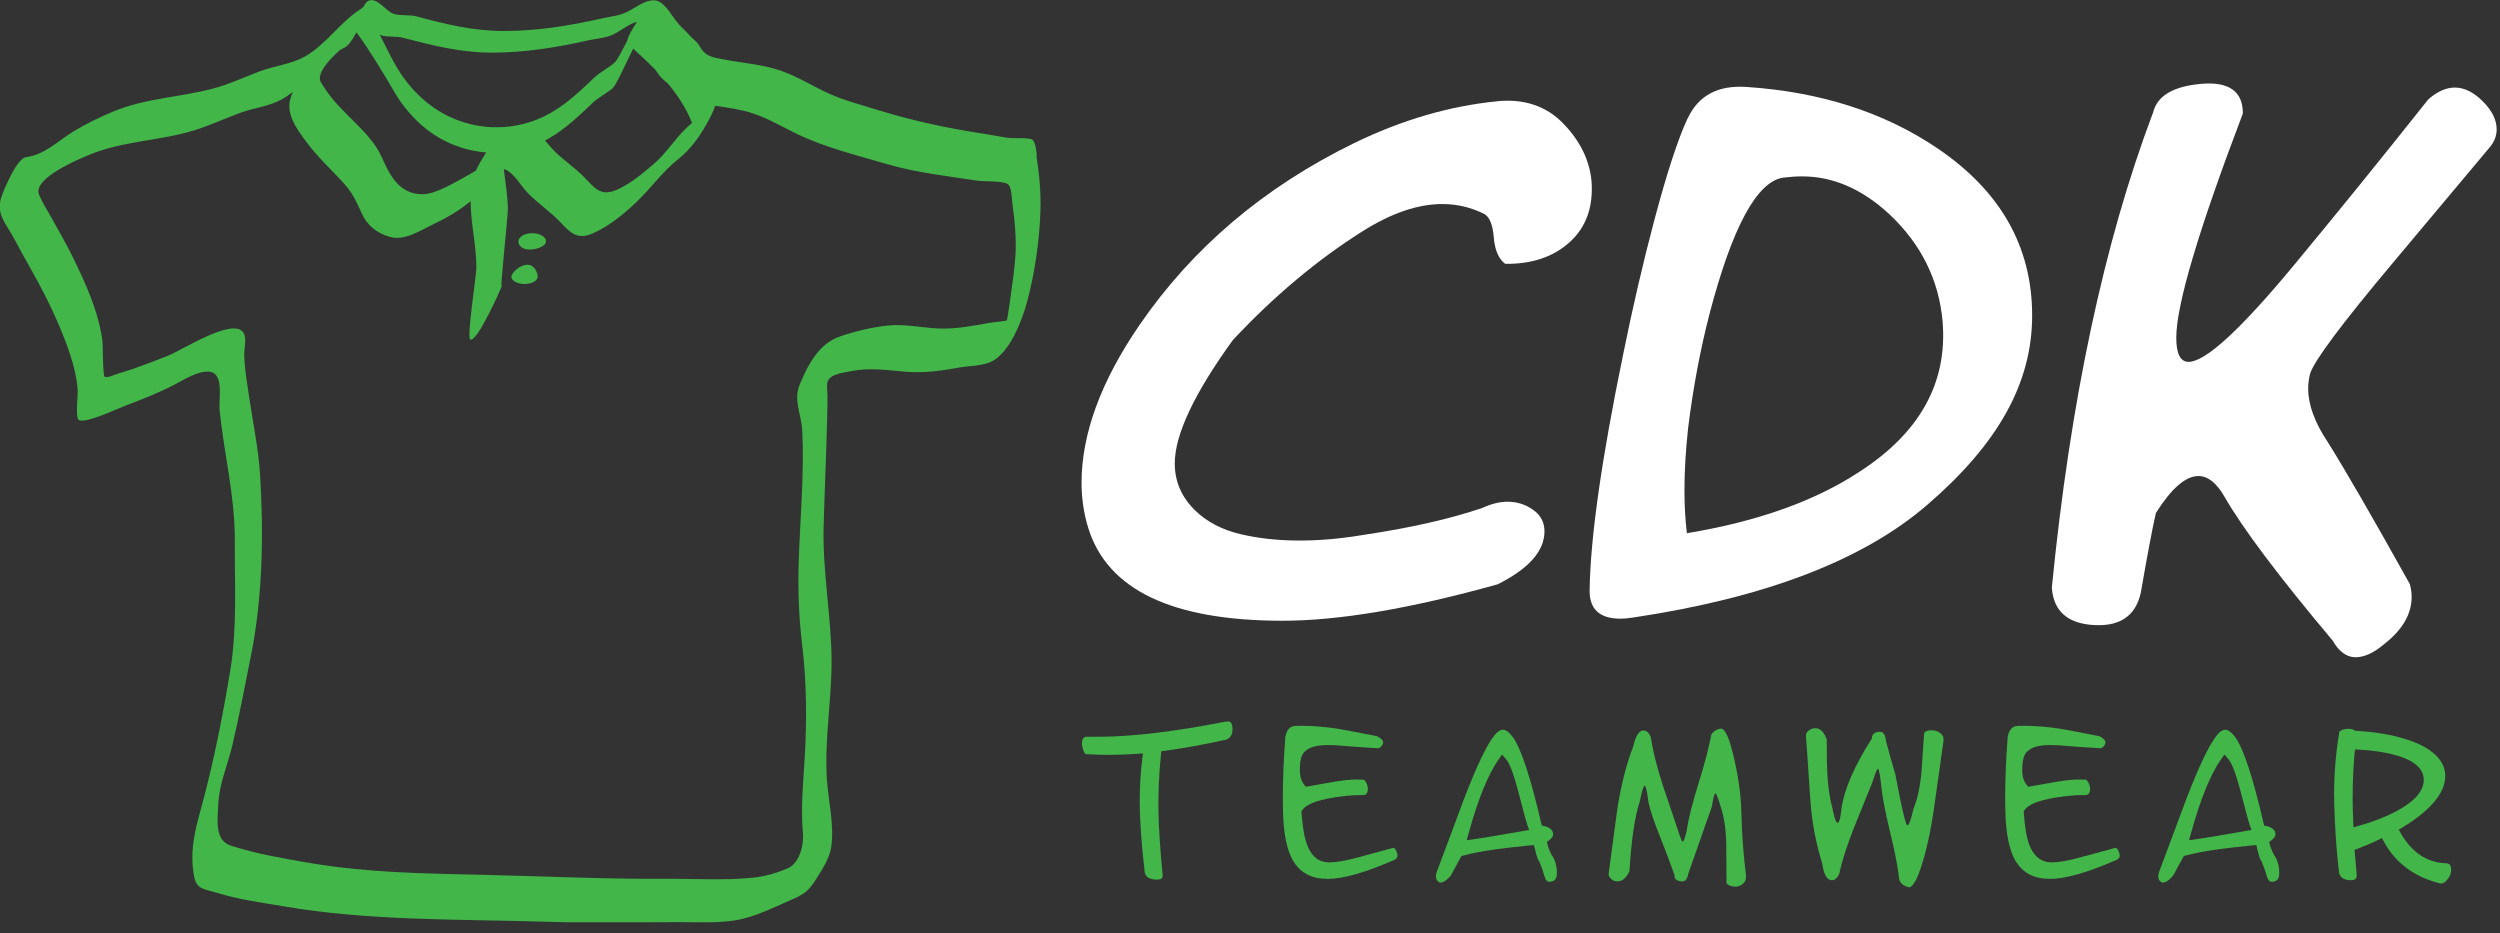<svg xmlns="http://www.w3.org/2000/svg" width="217" height="81" viewBox="0 0 217 81" fill="none"><rect x="0" y="0" width="217" height="81" fill="#333333" stroke="none"/><g clip-path="url(#clip0_56_138)"><path d="M130.01 8.78C132.33 8.57 134.22 9.21 135.68 10.71C137.14 12.21 137.96 13.87 138.14 15.68C138.32 17.93 137.69 19.7 136.27 21C134.84 22.3 132.97 22.93 130.65 22.9C130.08 22.47 129.75 21.71 129.66 20.6C129.57 19.5 129.29 18.82 128.83 18.57C127.69 18 126.48 17.71 125.19 17.71C123.09 17.71 120.79 18.49 118.29 20.06C114.33 22.56 110.57 25.71 107 29.53C103.65 34.17 101.97 37.73 101.97 40.23C101.97 41.8 102.56 43.15 103.73 44.3C104.76 45.3 106.07 45.98 107.66 46.36C109.25 46.74 110.97 46.92 112.82 46.92C114.53 46.92 116.35 46.76 118.28 46.44C122.38 45.83 125.84 45.05 128.66 44.09C129.44 43.73 130.18 43.55 130.85 43.55C131.67 43.55 132.41 43.78 133.07 44.25C133.73 44.71 134.06 45.34 134.06 46.12C134.06 47.83 132.7 49.37 129.99 50.72C122.47 52.82 116.24 53.88 111.32 53.88C101.76 53.88 96.15 51.21 94.47 45.86C94.08 44.61 93.88 43.29 93.88 41.9C93.88 37.66 95.56 33.09 98.91 28.21C103.51 21.51 109.71 16.25 117.52 12.43C121.69 10.4 125.85 9.19 129.98 8.79L130.01 8.78Z" fill="white"/><path d="M146.49 10.28C147.42 8.28 149.13 7.37 151.63 7.55C158.05 7.98 163.58 9.76 168.21 12.9C173.67 16.61 176.39 21.44 176.39 27.39C176.39 33.34 173.34 38.62 167.24 43.86C161.68 48.64 153.21 51.88 141.83 53.59C141.4 53.66 141.01 53.7 140.65 53.7C138.83 53.7 137.94 52.86 137.98 51.19C138.05 46.66 139.01 39.89 140.87 30.86C141.69 26.79 142.6 22.87 143.6 19.09C144.7 14.95 145.67 12.01 146.49 10.26V10.28ZM146.43 46.28C152.49 45.28 157.47 43.52 161.35 40.98C166.63 37.59 169.05 33.24 168.62 27.93C168.3 24.29 166.75 21.17 163.97 18.57C161.62 16.4 159.1 15.31 156.43 15.31C155.89 15.31 155.34 15.35 154.77 15.42C152.49 15.78 150.37 19.7 148.4 27.19C147.58 30.36 146.96 33.68 146.53 37.14C146.32 39.07 146.21 40.87 146.21 42.54C146.21 43.86 146.28 45.11 146.42 46.28H146.43Z" fill="white"/><path d="M186.87 9.85C187.19 8.35 188.58 7.5 191.04 7.28C192.25 7.17 193.16 7.33 193.77 7.76C194.38 8.19 194.68 8.88 194.68 9.85C190.83 19.98 188.9 26.47 188.9 29.32C188.9 30.71 189.26 31.41 189.97 31.41C191.43 31.41 194.48 28.61 199.12 23.01C202.61 18.8 206.5 14.01 210.78 8.62C211.56 7.94 212.33 7.6 213.08 7.6C213.9 7.6 214.71 8 215.51 8.8C216.31 9.6 216.71 10.41 216.71 11.23C216.71 11.8 216.5 12.34 216.07 12.83C213.29 16.15 210.51 19.46 207.73 22.78C203.24 28.13 200.83 31.36 200.51 32.46C200.4 32.89 200.35 33.32 200.35 33.74C200.35 35.13 200.92 36.68 202.06 38.39C203.52 40.71 205.89 44.81 209.17 50.69C209.28 51.08 209.33 51.46 209.33 51.81C209.33 53.31 208.53 54.68 206.92 55.93C206.03 56.68 205.21 57.05 204.46 57.05C203.71 57.05 203.02 56.57 202.48 55.61C197.81 50.05 194.67 45.88 193.07 43.09C192.39 41.91 191.64 41.32 190.82 41.32C189.71 41.32 188.48 42.39 187.13 44.53C186.81 45.96 186.4 48.11 185.9 51C185.58 53.28 184.22 54.37 181.84 54.26C179.49 54.15 178.24 53.07 178.1 51C179.7 34.78 182.63 21.05 186.87 9.81V9.85Z" fill="white"/><path d="M100.32 76.35C99.64 76.32 99.45 76.02 99.37 75.76C99.08 73.35 98.93 71.24 98.93 69.48C98.93 68.28 99 67.06 99.15 65.86L99.21 65.39L98.73 65.43C97.91 65.49 97.07 65.52 96.24 65.52C95.65 65.52 95.04 65.5 94.44 65.47H94.41C94.41 65.47 94.35 65.47 94.33 65.47C94.11 65.47 94 65.1 93.95 64.8C93.92 64.67 93.91 64.58 93.91 64.49C93.91 64.16 94.04 64.03 94.23 63.95H95.42C98.22 63.95 101.91 63.51 106.38 62.64C106.46 62.62 106.51 62.62 106.56 62.62C106.71 62.62 106.94 62.62 106.98 63.19C107.01 63.85 106.72 64.08 106.44 64.2C104.47 64.63 102.67 64.96 101.11 65.17L100.8 65.21L100.77 65.52C100.59 67.25 100.52 69 100.56 70.71C100.59 72.03 100.71 73.77 100.91 75.88C100.93 76.06 100.91 76.19 100.83 76.25C100.73 76.34 100.56 76.35 100.43 76.35C100.4 76.35 100.36 76.35 100.33 76.35H100.32Z" fill="#42B649"/><path d="M115.19 76.28C113.8 76.28 112.82 75.74 112.2 74.64C111.73 73.79 111.45 72.52 111.38 70.87C111.36 70.34 111.35 69.76 111.35 69.16C111.35 67.64 111.42 65.89 111.57 63.94C111.73 63.15 112.12 63.03 112.44 63.01C112.62 63.01 112.81 63 113 63C113.91 63 114.92 63.08 116.03 63.24C116.54 63.32 117.73 63.55 119.55 63.91C119.9 64.1 120.07 64.28 120.05 64.47C120.03 64.61 119.97 64.79 119.67 64.95C118.37 64.88 117.13 64.79 115.98 64.69C115.7 64.68 115.46 64.67 115.23 64.67C114.3 64.67 113.66 64.85 113.27 65.22C112.99 65.48 112.85 65.92 112.83 66.62C112.8 67.3 112.93 67.79 113.21 68.12L113.35 68.29L115.92 67.84C116.64 67.72 117.27 67.66 117.78 67.66C117.91 67.66 118.04 67.66 118.16 67.67H118.21H118.26C118.28 67.67 118.3 67.67 118.31 67.67C118.34 67.67 118.41 67.67 118.51 67.81C118.62 67.96 118.69 68.13 118.72 68.34C118.74 68.56 118.72 68.73 118.64 68.85C118.59 68.94 118.52 69.01 118.32 69.01H118.15C117.42 69.01 116.57 69.09 115.61 69.25C114.21 69.5 113.4 69.82 113.06 70.29L112.97 70.41V70.56C113.07 71.72 113.19 72.52 113.35 73.02C113.69 74.17 114.32 74.79 115.22 74.85C115.29 74.85 115.36 74.85 115.44 74.85C116.05 74.85 116.94 74.69 118.15 74.35C120.19 73.79 120.78 73.63 120.94 73.59C121.08 73.61 121.19 73.78 121.28 74.09C121.28 74.14 121.3 74.21 121.3 74.27C121.3 74.36 121.3 74.57 120.79 74.74C118.41 75.77 116.54 76.29 115.21 76.29L115.19 76.28Z" fill="#42B649"/><path d="M125.09 76.61C124.96 76.61 124.87 76.57 124.78 76.47C124.68 76.36 124.64 76.23 124.64 76.08C124.64 75.91 124.69 75.7 124.79 75.47C125.57 73.41 126.33 71.36 127.09 69.31C128.19 66.46 129.07 64.62 129.72 63.83C129.98 63.5 130.23 63.34 130.45 63.34C130.77 63.34 131.1 63.69 131.32 63.99C132.02 64.95 132.85 67.45 133.77 71.42L133.83 71.66L134.07 71.71C134.29 71.76 134.47 71.85 134.62 71.98C134.79 72.15 134.81 72.3 134.81 72.4C134.81 72.52 134.77 72.71 134.48 72.92L134.27 73.08L134.33 73.33C134.43 73.71 134.59 74.07 134.81 74.41C134.93 74.6 135.03 74.89 135.1 75.26C135.13 75.43 135.14 75.6 135.14 75.75C135.14 76.37 134.88 76.45 134.76 76.49C134.67 76.52 134.59 76.54 134.51 76.54C134.41 76.54 134.2 76.54 134.06 76.05C133.96 75.69 133.82 75.28 133.63 74.82L133.6 74.75L133.55 74.7C133.55 74.7 133.42 74.52 133.23 73.69L133.15 73.35L132.81 73.38C131.53 73.51 130.55 73.62 129.91 73.71C128.82 73.86 127.84 74.04 127.02 74.26L126.86 74.3L126.35 75.22C126.35 75.22 126.32 75.26 125.94 75.98C125.49 76.52 125.21 76.6 125.08 76.6L125.09 76.61ZM130.09 65.9C129.16 67.23 128.28 69.4 127.47 72.36L127.31 72.93L127.9 72.85C128.87 72.71 130.3 72.47 132.27 72.12L132.73 72.04L132.57 71.6C132.52 71.47 132.34 70.85 131.76 68.61C131.24 66.66 130.92 66.11 130.71 65.88L130.38 65.49L130.09 65.91V65.9Z" fill="#42B649"/><path d="M150.57 76.95C150.37 76.95 150.2 76.91 150.05 76.82C149.86 76.72 149.86 76.63 149.86 76.58C149.85 75.51 149.84 74.42 149.84 73.33C149.82 71.99 149.65 70.87 149.34 69.98C149.34 69.98 149.16 69.29 148.97 68.93C148.78 68.57 148.6 69.98 148.6 69.98C148.15 71.26 147.47 73.19 146.57 75.76V75.79L146.55 75.82C146.42 76.5 146.15 76.5 146.03 76.5C145.99 76.5 145.95 76.5 145.91 76.5C145.45 76.44 145.35 76.25 145.34 75.97V75.88L145.29 75.8C144.17 72.65 143.54 71.49 143.09 69.67C143.09 69.67 142.92 68.19 142.76 68.19C142.6 68.19 142.33 69.58 142.33 69.58C141.9 70.86 141.6 72.89 141.44 75.61C141.04 76.5 140.55 76.5 140.39 76.5C140.12 76.5 139.92 76.4 139.75 76.18C139.64 76.05 139.61 75.93 139.64 75.76C139.89 73.89 140.14 72.03 140.39 70.17C140.72 68.1 141.18 66.29 141.76 64.81V64.78L141.78 64.75C141.91 64.17 142.15 63.46 142.58 63.41C142.6 63.41 142.63 63.41 142.65 63.41C142.84 63.41 143.09 63.48 143.29 63.99C143.46 65.15 143.81 66.53 144.31 68.1C144.77 69.44 145.21 70.77 145.66 72.1C145.66 72.1 145.89 72.86 146.03 73.04C146.17 73.22 146.42 72.03 146.42 72.03C146.55 71.08 146.9 69.71 147.45 67.94C148.01 66.13 148.37 64.74 148.53 63.8C148.7 63.49 148.97 63.31 149.39 63.24C149.48 63.24 149.87 63.33 150.29 64.92C150.82 66.91 151.11 68.79 151.15 70.5C151.19 72.37 151.33 74.24 151.56 76.03C151.56 76.32 151.48 76.54 151.3 76.7C151.1 76.88 150.86 76.97 150.56 76.97L150.57 76.95Z" fill="#42B649"/><path d="M165.72 77.01C165.72 77.01 165.7 77.01 165.68 77.01C165.27 76.92 165.01 76.72 164.86 76.39C164.77 75.44 164.5 74.02 164.05 72.18C163.61 70.37 163.35 68.97 163.27 68.02C163.27 68.02 163.14 66.8 163.02 66.73C162.9 66.66 162.52 67.91 162.52 67.91L160.94 71.81C160.33 73.35 159.89 74.7 159.65 75.84C159.39 76.4 159.12 76.4 159.01 76.4C158.59 76.4 158.31 75.93 158.18 75.01V74.98L158.17 74.95C157.6 73.12 157.26 71.27 157.14 69.45L156.76 63.89C156.75 63.73 156.79 63.61 156.91 63.49C157.05 63.35 157.21 63.26 157.41 63.22C157.46 63.22 157.51 63.21 157.57 63.21C157.73 63.21 158.19 63.21 158.56 64.16C158.56 65.62 158.58 66.6 158.61 67.15C158.67 68.31 158.83 69.35 159.07 70.22C159.07 70.22 159.28 71.42 159.51 71.42C159.74 71.42 159.84 70.17 159.84 70.17C160.08 68.51 160.96 66.49 162.43 64.18L162.48 64.11V64.02C162.52 63.79 162.61 63.57 163.1 63.52C163.11 63.52 163.14 63.52 163.16 63.52C163.3 63.52 163.6 63.52 163.69 64.23V64.25V64.27C163.9 65.08 164.18 66.07 164.52 67.23C164.52 67.23 165.32 71.6 165.55 71.64C165.78 71.68 166.08 70.23 166.08 70.23C166.42 69.43 166.66 68.33 166.79 66.96L167.01 63.7C167.03 63.59 167.11 63.39 167.68 63.39C168.02 63.39 168.3 63.5 168.53 63.74C168.64 63.86 168.7 64.01 168.7 64.19C168.7 64.25 168.7 64.3 168.69 64.36C168.43 66.22 168.16 68.08 167.9 69.95C167.6 72.11 167.2 73.94 166.71 75.38C166.18 76.97 165.78 77.02 165.74 77.02L165.72 77.01Z" fill="#42B649"/><path d="M177.89 76.28C176.5 76.28 175.52 75.74 174.9 74.64C174.43 73.79 174.15 72.52 174.08 70.87C174.06 70.35 174.05 69.77 174.05 69.16C174.05 67.64 174.12 65.88 174.27 63.94C174.43 63.15 174.82 63.03 175.14 63.01C175.32 63.01 175.51 63 175.7 63C176.61 63 177.62 63.08 178.73 63.24C179.24 63.32 180.43 63.55 182.25 63.91C182.6 64.1 182.77 64.28 182.75 64.47C182.73 64.61 182.67 64.79 182.37 64.95C181.07 64.88 179.83 64.79 178.68 64.69C178.4 64.68 178.16 64.67 177.93 64.67C177.01 64.67 176.36 64.85 175.97 65.22C175.69 65.48 175.56 65.92 175.53 66.62C175.5 67.3 175.63 67.79 175.91 68.12L176.05 68.29L178.62 67.84C179.34 67.72 179.97 67.66 180.48 67.66C180.61 67.66 180.74 67.66 180.85 67.67H180.9H180.95C180.97 67.67 180.99 67.67 181 67.67C181.03 67.67 181.1 67.67 181.2 67.81C181.31 67.96 181.38 68.13 181.41 68.34C181.43 68.56 181.41 68.73 181.33 68.85C181.28 68.94 181.21 69.01 181.01 69.01H180.84C180.11 69.01 179.26 69.09 178.3 69.25C176.9 69.5 176.09 69.82 175.75 70.29L175.66 70.41V70.56C175.76 71.72 175.88 72.52 176.04 73.02C176.47 74.45 177.29 74.81 177.91 74.85C177.98 74.85 178.05 74.85 178.13 74.85C178.74 74.85 179.63 74.69 180.84 74.35C182.81 73.81 183.46 73.63 183.63 73.59C183.77 73.61 183.88 73.78 183.97 74.09C183.97 74.14 183.99 74.21 183.99 74.27C183.99 74.36 183.99 74.57 183.48 74.74C181.1 75.77 179.23 76.29 177.9 76.29L177.89 76.28Z" fill="#42B649"/><path d="M187.79 76.61C187.66 76.61 187.57 76.57 187.48 76.47C187.38 76.36 187.34 76.23 187.34 76.08C187.34 75.91 187.39 75.7 187.49 75.47C188.26 73.41 189.03 71.36 189.79 69.31C190.89 66.46 191.77 64.62 192.42 63.83C192.68 63.5 192.93 63.34 193.15 63.34C193.47 63.34 193.8 63.69 194.02 63.99C194.72 64.95 195.55 67.45 196.47 71.42L196.53 71.66L196.77 71.71C196.99 71.76 197.17 71.85 197.32 71.98C197.49 72.15 197.51 72.3 197.51 72.4C197.51 72.52 197.47 72.71 197.18 72.92L196.97 73.08L197.03 73.33C197.13 73.71 197.29 74.07 197.51 74.41C197.63 74.6 197.73 74.89 197.8 75.26C197.83 75.43 197.84 75.6 197.84 75.75C197.84 76.37 197.58 76.45 197.46 76.49C197.37 76.52 197.29 76.54 197.21 76.54C197.11 76.54 196.9 76.54 196.76 76.05C196.66 75.69 196.52 75.28 196.33 74.82L196.3 74.75L196.25 74.7C196.25 74.7 196.12 74.52 195.93 73.69L195.85 73.35L195.51 73.38C194.23 73.51 193.25 73.62 192.61 73.71C191.52 73.86 190.54 74.04 189.72 74.26L189.56 74.3L189.05 75.22C189.05 75.22 189.02 75.26 188.64 75.98C188.19 76.52 187.91 76.6 187.78 76.6L187.79 76.61ZM192.79 65.9C191.86 67.23 190.98 69.4 190.17 72.36L190.01 72.93L190.6 72.85C191.57 72.71 193 72.47 194.97 72.12L195.43 72.04L195.27 71.6C195.22 71.47 195.04 70.85 194.46 68.61C193.94 66.66 193.62 66.11 193.41 65.88L193.08 65.49L192.79 65.91V65.9Z" fill="#42B649"/><path d="M211.84 76.67C211.84 76.67 211.79 76.67 211.76 76.67C209.55 76.11 207.92 74.89 206.93 73.07L206.75 72.74L206.41 72.91C205.89 73.17 205.3 73.42 204.66 73.66L204.37 73.77L204.4 74.07C204.44 74.47 204.49 75.07 204.56 75.87C204.57 76.07 204.54 76.22 204.46 76.29C204.39 76.36 204.26 76.4 204.07 76.4C204.04 76.4 204.01 76.4 203.98 76.4C203.31 76.37 203.11 76.05 203.03 75.76C202.8 73.77 202.66 71.74 202.61 69.73C202.56 67.73 202.7 65.69 203.03 63.69V63.66V63.63C203.03 63.57 203.03 63.42 203.45 63.31C203.59 63.28 203.73 63.26 203.86 63.26C204.05 63.26 204.22 63.3 204.37 63.39L204.45 63.44H204.55C206.16 63.53 207.59 63.77 208.82 64.16C210.51 64.68 211.6 65.45 212.05 66.42C212.18 66.71 212.25 67.03 212.25 67.35C212.25 68.81 211 70.32 208.54 71.82L208.21 72.02L208.4 72.35C209.39 74.05 210.75 74.92 212.44 74.94C212.63 75 212.76 75.13 212.76 75.48C212.76 75.87 212.6 76.2 212.28 76.51C212.14 76.64 212 76.7 211.83 76.7L211.84 76.67ZM204.37 65.42C204.26 66.69 204.21 68.03 204.21 69.38C204.21 70.01 204.23 70.67 204.26 71.32L204.28 71.81L204.75 71.68C205.96 71.35 207.06 70.91 208.03 70.4C209.61 69.55 210.38 68.66 210.38 67.69C210.38 66.72 209.55 65.99 207.92 65.54C207.06 65.3 206.01 65.14 204.79 65.07L204.41 65.05L204.38 65.43L204.37 65.42Z" fill="#42B649"/><path d="M90 13.49C89.94 13.14 89.92 12.37 89.6 12.12C89.36 11.93 87.93 12.02 87.62 11.98C86.87 11.88 86.13 11.72 85.38 11.61C82.18 11.12 79.2 10.48 76.1 9.52C74.72 9.09 73.31 8.73 71.99 8.14C70.59 7.51 69.28 6.67 67.84 6.16C66.22 5.58 64.5 5.49 62.83 5.16C62.17 5.03 61.52 4.97 61.05 4.47C60.79 4.19 60.69 3.85 60.39 3.58C60.25 3.46 60.12 3.34 60 3.22C59.66 2.85 59.31 2.49 58.95 2.14C58.83 1.99 58.71 1.84 58.58 1.68C58.16 1.11 57.5 -0.07 56.66 0.03C55.88 0.07 55.14 0.68 54.46 1.02C53.74 1.38 53.03 1.42 52.25 1.6C49.42 2.23 46.62 2.7 43.71 2.69C41.08 2.69 38.7 2.11 36.18 1.43C35.54 1.26 34.85 1.38 34.25 1.23C33.53 1.05 32.77 -0.26 32 0.06C31.81 0.14 31.68 0.33 31.57 0.57C31.49 0.64 31.41 0.7 31.33 0.77C29.51 1.91 28.32 3.87 26.44 4.92C25.25 5.58 23.77 5.73 22.49 6.21C21.15 6.72 19.84 7.34 18.44 7.7C15.54 8.46 12.62 8.52 9.81 9.69C8.6 10.19 7.42 10.77 6.31 11.45C4.96 12.29 3.88 13.42 2.24 13.65C1.46 13.76 0.34 16.45 0.12 17.1C-0.37 18.58 0.49 19.35 1.19 20.65C2.15 22.46 3.21 24.22 4.12 26.06C4.87 27.59 5.56 29.16 6.09 30.78C6.41 31.77 6.65 32.74 6.74 33.78C6.78 34.24 6.54 36.16 6.81 36.43C7.26 36.87 10.31 35.42 10.81 35.24C12.29 34.69 13.74 34.11 15.14 33.39C15.97 32.96 17.24 32.13 18.22 32.27C19.46 32.44 18.97 34.63 19.06 35.59C19.44 39.37 20.4 43.06 20.38 46.88C20.36 50.64 20.6 54.45 19.99 58.17C19.38 61.89 18.64 65.67 17.68 69.31C17.06 71.64 16.39 73.63 16.85 76.08C17.07 77.24 17.76 77.16 18.85 77.5C20.72 78.09 22.7 78.34 24.63 78.67C32.18 79.96 39.87 79.77 47.51 80.01C51.35 80.13 55.18 80.04 59.02 80.04C60.58 80.04 62.17 80.13 63.72 79.9C65.46 79.64 67.06 78.8 68.67 78.11C69.83 77.61 70.22 77.31 70.87 76.26C71.38 75.44 72 74.51 72.15 73.53C72.43 71.68 71.91 69.56 71.78 67.7C71.54 64.26 72.2 60.75 72.18 57.28C72.15 53.4 71.39 49.61 71.49 45.72C71.57 42.65 71.72 39.58 71.79 36.51C71.81 35.53 71.86 34.53 71.79 33.55C71.72 32.54 72.77 32.42 73.96 32.2C75.51 31.9 76.99 32.13 78.54 32.26C80.15 32.4 81.64 32.2 83.22 31.91C84.1 31.75 85.28 31.78 86.09 31.37C87.64 30.6 88.72 27.82 89.14 26.24C89.82 23.72 90.23 20.89 90.31 18.28C90.36 16.71 90.21 15.07 89.96 13.52L90 13.49ZM56.88 6.04C57.08 6.35 57.27 6.62 57.45 6.79C57.64 6.97 57.82 7.12 58 7.28C58.84 8.29 59.56 9.39 60.07 10.67C59.87 10.84 59.67 11.02 59.5 11.19C58.51 12.15 57.81 13.33 56.75 14.23C55.76 15.07 54.7 15.98 53.5 16.49C52.13 17.07 51.62 16.32 50.7 15.37C49.89 14.54 48.91 13.91 48.09 13.08C47.81 12.8 47.57 12.49 47.31 12.19C47.45 12.12 47.59 12.05 47.72 11.97C49.1 11.16 50.25 10.07 51.4 8.97C51.95 8.44 52.66 8.11 53.18 7.65C53.5 7.36 54.25 5.65 54.96 4.22C55.62 4.82 56.26 5.42 56.87 6.04H56.88ZM33.06 3.06C33.64 3.24 34.36 3.12 34.98 3.28C37.55 3.94 39.94 4.56 42.63 4.57C45.49 4.57 48.25 4.14 51.02 3.51C51.66 3.37 52.37 3.32 52.97 3.1C53.75 2.82 54.47 2.1 55.29 1.9C54.87 2.53 54.51 3.17 54.45 3.52C53.98 4.44 53.57 5.23 53.35 5.43C52.83 5.89 52.12 6.23 51.57 6.75C50.42 7.85 49.27 8.94 47.89 9.75C44.5 11.73 40.23 11.42 37.15 8.97C36.07 8.12 35.16 7.05 34.46 5.87C33.97 5.06 33.45 3.96 32.96 3C33 3.02 33.03 3.03 33.07 3.04L33.06 3.06ZM29.47 4.37C29.61 4.28 29.76 4.2 29.91 4.13C30.24 3.97 30.54 3.52 30.8 3.05C30.85 2.97 30.9 2.89 30.95 2.81C32.16 4.49 33.19 6.2 34.23 7.98C34.94 9.2 35.88 10.31 36.99 11.19C38.52 12.4 40.34 13.09 42.2 13.23C41.88 13.73 41.55 14.27 41.3 14.82C41.05 14.97 40.79 15.12 40.53 15.26C39.49 15.82 37.84 16.86 36.67 16.86C34.6 16.86 33.82 15.15 33.11 13.59C32.11 11.39 29.67 9.89 28.33 7.87C28.17 7.64 28 7.4 27.86 7.16C27.44 6.44 28.48 5.26 29.48 4.37H29.47ZM88.14 22.18C88.07 23.32 87.89 24.47 87.74 25.6C87.65 26.25 87.56 26.91 87.45 27.56C87.44 27.63 87.42 27.72 87.39 27.82C86.84 27.93 86.24 27.96 85.75 28.05C84.3 28.31 82.88 28.58 81.4 28.51C79.98 28.44 78.57 28.12 77.14 28.25C75.74 28.38 74.25 28.75 72.92 29.2C71.09 29.82 70.15 31.62 69.43 33.34C68.84 34.75 69.55 35.9 69.63 37.33C69.83 41.2 69.43 45.15 69.32 49.03C69.26 51.34 69.34 53.59 69.62 55.89C70.02 59.21 70.04 62.43 69.85 65.76C69.72 67.97 69.5 70.09 69.69 72.29C69.8 73.63 69.25 74.99 68.4 75.36C67.38 75.79 66.48 76.06 65.38 76.18C62.87 76.44 60.26 76.26 57.73 76.28C52.51 76.31 47.33 76.06 42.12 75.94C36.94 75.82 31.97 75.77 26.84 74.9C24.52 74.5 22.27 74.12 20.03 73.4C18.6 72.94 18.89 71.12 18.95 69.79C19.02 68.06 19.76 66.41 20.16 64.73C20.77 62.16 21.25 59.56 21.77 56.98C22.8 51.87 22.89 46.47 22.58 41.27C22.44 38.99 21.96 36.74 21.63 34.48C21.45 33.24 21.21 31.98 21.2 30.73C21.2 30.21 21.45 29.29 21.1 28.83C20.14 27.57 15.81 30.39 14.6 30.87C13.15 31.44 11.69 32.01 10.19 32.45C9.95 32.52 9.33 32.82 9.09 32.71C8.91 32.62 8.94 29.95 8.89 29.6C8.56 27.05 7.43 24.59 6.31 22.3C5.72 21.08 5.02 19.92 4.38 18.74C4.04 18.13 3.65 17.54 3.39 16.9C2.86 15.61 6.12 14.11 7.66 13.47C10.66 12.21 13.82 12.25 16.87 11.31C18.25 10.88 19.56 10.26 20.92 9.77C22.08 9.35 23.38 9.23 24.47 8.62C24.81 8.43 25.12 8.21 25.42 7.98C25.34 8.17 25.27 8.36 25.21 8.55C24.8 9.97 25.83 11.29 26.64 12.38C27.53 13.58 28.67 14.65 29.69 15.74C30.56 16.67 30.89 17.39 31.41 18.54C31.87 19.56 32.72 20.25 33.83 20.56C35.11 20.92 36.42 20.04 37.54 19.5C38.71 18.94 39.85 18.3 40.85 17.46C40.85 19.38 41.36 21.34 41.35 23.25C41.35 23.91 40.48 29.43 40.83 29.48C41.3 29.54 42.23 27.6 42.42 27.26C42.52 27.09 43.66 24.78 43.54 24.77C43.43 24.76 44.09 18.85 44.08 18.15C44.07 17.01 43.87 15.84 43.73 14.68C44.48 14.83 45.25 16.15 45.7 16.63C46.62 17.62 47.77 18.35 48.69 19.34C49.58 20.29 50.16 20.82 51.47 20.25C52.98 19.59 54.49 18.31 55.64 17.14C56.75 16.01 57.6 14.83 58.85 13.83C59.91 12.98 60.62 12.01 61.29 10.84C61.63 10.25 61.9 9.71 62.08 9.18C63.19 9.35 64.3 9.49 65.38 9.85C66.65 10.27 67.8 10.95 69 11.54C71.49 12.77 74.28 13.45 76.94 14.23C79.51 14.99 82.17 15.27 84.81 15.68C85.43 15.78 87.13 15.66 87.52 16.02C87.82 16.29 87.82 17.28 87.87 17.62C88.08 19.11 88.23 20.7 88.14 22.21V22.18Z" fill="#42B649"/><path d="M46.19 20.24C45.86 20.24 45.56 20.32 45.35 20.45C45.13 20.58 45 20.76 45 20.95C45 21.14 45.08 21.33 45.25 21.45C45.41 21.58 45.66 21.66 45.99 21.66C46.65 21.66 47.39 21.34 47.39 20.95C47.39 20.56 46.86 20.24 46.2 20.24H46.19Z" fill="#42B649"/><path d="M45.77 22.98C45.14 22.98 44.39 23.67 44.39 24.02C44.39 24.37 44.9 24.65 45.53 24.65C46.16 24.65 46.67 24.37 46.67 24.02C46.67 23.67 46.4 22.98 45.77 22.98Z" fill="#42B649"/></g><defs><clipPath id="clip0_56_138"><rect width="216.72" height="80.05" fill="white"/></clipPath></defs></svg>